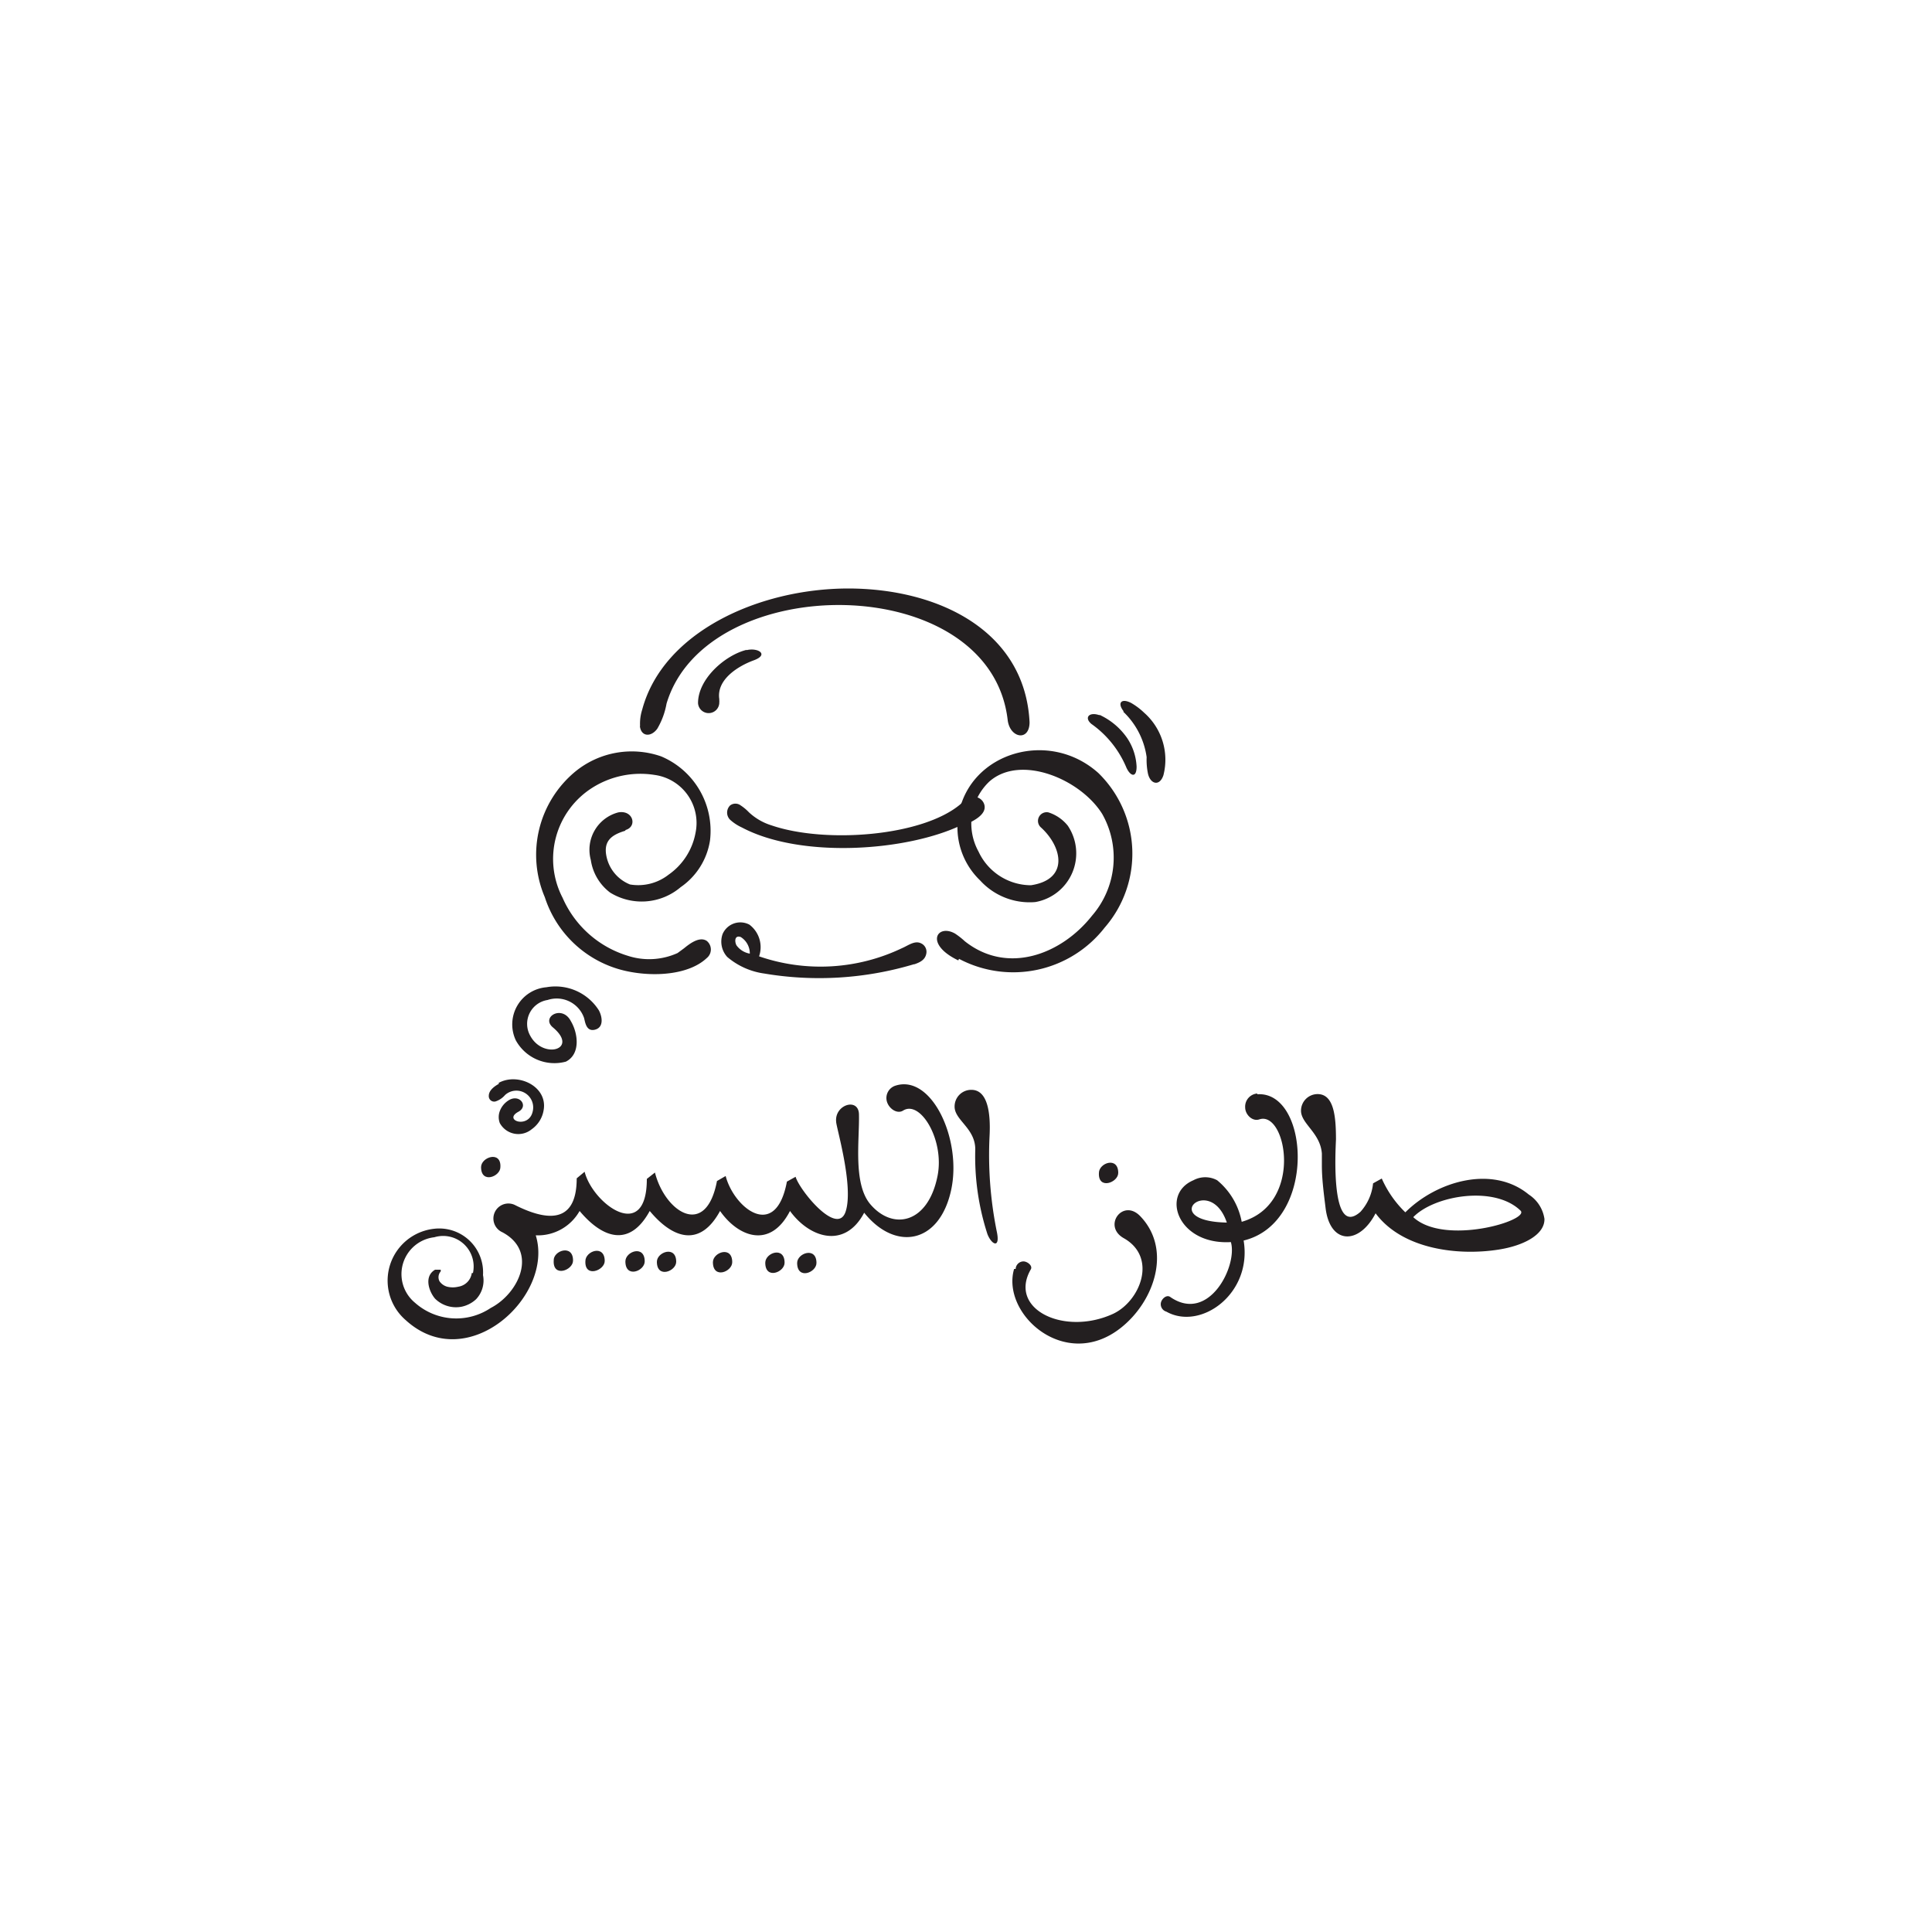 <svg xmlns="http://www.w3.org/2000/svg" viewBox="0 0 100 100"><path d="M73.15,63c1.08-1.12,4.19-1.66,5.55-.34.52.5-3.93,1.84-5.55.34m-4-4c0-1.16-.09-2.36-.94-2.37a.86.86,0,0,0-.87.86c0,.68,1,1.14,1.08,2.22l0,.62c0,.7.1,1.45.19,2.18.22,1.91,1.73,1.95,2.59.29,1.38,1.86,4.25,2.21,6.36,1.88,1.29-.2,2.4-.77,2.38-1.59a1.81,1.81,0,0,0-.81-1.26c-1.88-1.55-4.78-.69-6.39.92A5.54,5.54,0,0,1,71.52,61l-.45.25a2.58,2.58,0,0,1-.65,1.47c-1.57,1.4-1.29-3.21-1.27-3.75" style="fill:#231f20;fill-rule:evenodd"/><path d="M49.41,57.27a.86.86,0,0,1,.87-.86c.85,0,1,1.22.94,2.38a19.94,19.94,0,0,0,.37,4.94c.2.92-.26.71-.48.15a13,13,0,0,1-.63-4.39c0-1.1-1.08-1.51-1.07-2.22" style="fill:#231f20;fill-rule:evenodd"/><path d="M52.49,65.68C51.81,68,55.12,71,58,68.74c1.76-1.38,2.68-4.09,1-5.81-.9-.9-1.94.54-.83,1.16,1.76,1,.84,3.27-.57,3.92-2.53,1.15-5.42-.25-4.25-2.3.12-.19-.17-.42-.38-.42a.41.41,0,0,0-.4.39" style="fill:#231f20;fill-rule:evenodd"/><path d="M24.42,65.89a.83.83,0,0,1-.7.71,1.21,1.21,0,0,1-.57,0,.71.71,0,0,1-.4-.28.45.45,0,0,1,.06-.51h0v0h0v0h0v0h0v0h0v0h0a.36.36,0,0,0,0-.09.05.05,0,0,0,0,0l0,0h0l0,0h0l0,0h0l-.09,0h-.14l-.06,0h0c-.59.34-.32,1.13,0,1.5a1.54,1.54,0,0,0,1.35.42,1.57,1.57,0,0,0,.77-.39A1.41,1.41,0,0,0,25,66a2.27,2.27,0,0,0-2.52-2.4A2.7,2.7,0,0,0,21,68.33c3.2,2.92,7.7-1.26,6.73-4.39A2.48,2.48,0,0,0,30,62.68c1.19,1.42,2.59,1.9,3.63,0,1.19,1.43,2.6,1.91,3.64,0,.93,1.33,2.59,2,3.62,0,1,1.38,2.83,2,3.84.09,1.6,2,3.89,1.63,4.5-1.17.57-2.61-1-6-2.87-5.41a.67.67,0,0,0-.45.84c.11.36.53.65.84.45.89-.55,2.14,1.52,1.78,3.37-.49,2.5-2.33,2.86-3.5,1.46-.88-1.07-.54-3.32-.57-4.61,0-.92-1.28-.53-1.18.37,0,.26.92,3.33.49,4.64s-2.39-1.11-2.59-1.8l-.45.25c-.58,3.1-2.74,1.36-3.17-.29l-.45.26c-.57,3-2.69,1.61-3.21-.44l-.42.33c0,3.36-2.8,1.29-3.22-.37l-.41.34c0,2.49-1.7,2.14-3.22,1.37A.74.74,0,1,0,26,63.78c1.88,1,.85,3.17-.6,3.92a3.21,3.21,0,0,1-3.92-.27,1.92,1.92,0,0,1,1-3.39,1.58,1.58,0,0,1,2,1.85" style="fill:#231f20;fill-rule:evenodd"/><path d="M63.5,63.28c-3.62-.07-.86-2.55,0,0m1.58-6.68a.68.68,0,0,0-.63.72c0,.37.37.74.73.62,1.4-.48,2.32,4.38-.91,5.3A3.65,3.65,0,0,0,63,61.09a1.29,1.29,0,0,0-1.23,0c-1.72.73-.8,3.36,1.94,3.2.36,1.22-1.14,4.23-3.14,2.84-.18-.13-.43.08-.48.29a.4.4,0,0,0,.28.47c1.78,1,4.46-.93,4-3.68,3.82-.93,3.41-7.77.7-7.57" style="fill:#231f20;fill-rule:evenodd"/><path d="M25.9,60.41c0,.49-1,.88-1,0,0-.52,1.05-.87,1,0" style="fill:#231f20;fill-rule:evenodd"/><path d="M57.88,60.71c0,.5-1.05.89-1,0,0-.52,1-.87,1,0" style="fill:#231f20;fill-rule:evenodd"/><path d="M42.26,65.37c0,.5-1,.89-1,0,0-.51,1-.86,1,0" style="fill:#231f20;fill-rule:evenodd"/><path d="M40.61,65.36c0,.49-1,.89-1,0,0-.52,1-.87,1,0" style="fill:#231f20;fill-rule:evenodd"/><path d="M37.9,65.33c0,.5-1,.89-1,0,0-.51,1-.87,1,0" style="fill:#231f20;fill-rule:evenodd"/><path d="M35,65.31c0,.49-1,.88-1,0,0-.51,1-.86,1,0" style="fill:#231f20;fill-rule:evenodd"/><path d="M33.37,65.29c0,.5-1,.89-1,0,0-.52,1-.87,1,0" style="fill:#231f20;fill-rule:evenodd"/><path d="M31.3,65.27c0,.49-1.05.89-1,0,0-.52,1-.87,1,0" style="fill:#231f20;fill-rule:evenodd"/><path d="M29.66,65.25c0,.5-1.05.89-1,0C28.63,64.73,29.67,64.38,29.66,65.25Z" style="fill:#231f20;fill-rule:evenodd"/><path d="M25.81,56.05c1-.55,2.54.18,2.33,1.4a1.5,1.5,0,0,1-.62,1,1.09,1.09,0,0,1-1.65-.32.88.88,0,0,1,0-.62,1.11,1.11,0,0,1,.43-.54c.57-.39,1.08.27.54.57-.83.44.52.91.73,0a.87.87,0,0,0-1.43-.86,1.1,1.1,0,0,1-.49.33.28.28,0,0,1-.35-.29c0-.29.3-.5.52-.62" style="fill:#231f20;fill-rule:evenodd"/><path d="M30.22,52.66a1.5,1.5,0,0,0-1.88-.9,1.25,1.25,0,0,0-.9,1.84c.66,1.25,2.55.73,1.18-.42-.64-.53.48-1.2.93-.32.37.62.51,1.7-.26,2.09a2.28,2.28,0,0,1-2.59-1.1,1.93,1.93,0,0,1,1.58-2.75A2.66,2.66,0,0,1,31,52.3c.18.34.26.89-.22,1s-.5-.5-.56-.64" style="fill:#231f20;fill-rule:evenodd"/><path d="M56.91,37a3.53,3.53,0,0,1,1.43,1.2,2.9,2.9,0,0,1,.49,1.48c0,.63-.35.49-.55,0a5.23,5.23,0,0,0-1.79-2.21c-.39-.33-.11-.64.42-.45" style="fill:#231f20;fill-rule:evenodd"/><path d="M58.17,36.83c-.35-.43-.15-.71.37-.45a3.45,3.45,0,0,1,.68.51,3.24,3.24,0,0,1,1,3.23c-.19.59-.67.48-.8-.07a3.53,3.53,0,0,1-.07-.86,4,4,0,0,0-1.22-2.36" style="fill:#231f20;fill-rule:evenodd"/><path d="M49.6,49.71c-1.77-.85-1.09-1.91-.17-1.39a3.9,3.9,0,0,1,.51.4c2.21,1.75,5,.68,6.58-1.32a4.59,4.59,0,0,0,.53-5.27c-1.13-1.81-4.24-3.11-5.85-1.67a3,3,0,0,0-.55,3.62,3,3,0,0,0,2.71,1.74c2-.3,1.62-2,.51-3a.45.45,0,0,1,.4-.77,2.1,2.1,0,0,1,1,.69,2.56,2.56,0,0,1-1.68,3.95,3.46,3.46,0,0,1-2.86-1.12,3.81,3.81,0,0,1-1.11-3.44c.6-3.18,4.67-4.41,7.23-2.12a5.83,5.83,0,0,1,.33,8,6,6,0,0,1-7.54,1.62" style="fill:#231f20;fill-rule:evenodd"/><path d="M47.33,49.91c.29-.1.57-.23.62-.58a.48.48,0,0,0-.27-.5c-.33-.17-.67.11-1,.25a9.77,9.77,0,0,1-7.39.42,1.46,1.46,0,0,0-.5-1.64,1,1,0,0,0-1.39.49,1.18,1.18,0,0,0,.24,1.18,3.74,3.74,0,0,0,1.92.86,17.09,17.09,0,0,0,7.74-.48m-8.49-.55a1.08,1.08,0,0,1-.69-.43c-.11-.21-.09-.54.22-.43a1,1,0,0,1,.47.86" style="fill:#231f20;fill-rule:evenodd"/><path d="M33.13,37.58a2.4,2.4,0,0,1,.11-.85c1.07-4,6-6.26,10.65-6.27h0c4.69,0,9.16,2.19,9.4,6.92,0,1-1,.84-1.13-.09-.88-7.81-15.59-7.82-17.66-.87a3.91,3.91,0,0,1-.48,1.3c-.33.45-.84.41-.9-.14" style="fill:#231f20;fill-rule:evenodd"/><path d="M38.65,33.65c.58-.14,1.18.23.36.53s-1.93,1-1.78,2h0v.08a.15.15,0,0,1,0,.07.55.55,0,1,1-1.1.06c0-1.26,1.41-2.48,2.5-2.75" style="fill:#231f20;fill-rule:evenodd"/><path d="M32.36,43c-.73.22-1.18.55-.94,1.45a2,2,0,0,0,1.19,1.33,2.55,2.55,0,0,0,2-.51A3.38,3.38,0,0,0,36,43.11a2.51,2.51,0,0,0-2.12-3,4.66,4.66,0,0,0-3.2.65,4.36,4.36,0,0,0-1.56,5.71,5.4,5.4,0,0,0,3.37,3,3.57,3.57,0,0,0,2.58-.14l.34-.25c.27-.22.79-.63,1.17-.38a.57.57,0,0,1,0,.89c-.91.86-2.72,1-4.22.66a5.71,5.71,0,0,1-4.16-3.81,5.59,5.59,0,0,1,1.56-6.49,4.62,4.62,0,0,1,4.46-.8,4.18,4.18,0,0,1,2.53,4.35,3.6,3.6,0,0,1-1.52,2.42,3.11,3.11,0,0,1-3.65.28,2.58,2.58,0,0,1-1-1.69A2,2,0,0,1,32,42.05c.77-.14,1,.73.38.91" style="fill:#231f20;fill-rule:evenodd"/><path d="M49.8,42.69c-2.85,1.38-8.35,1.76-11.4.14a2.38,2.38,0,0,1-.61-.4.52.52,0,0,1,0-.74.45.45,0,0,1,.55,0,2.37,2.37,0,0,1,.42.35,3,3,0,0,0,1.17.68c2.77.95,7.81.58,9.79-1.1a1.16,1.16,0,0,1,.77-.37.56.56,0,0,1,.45.37c.19.57-.68.93-1.09,1.12" style="fill:#231f20;fill-rule:evenodd"/></svg>